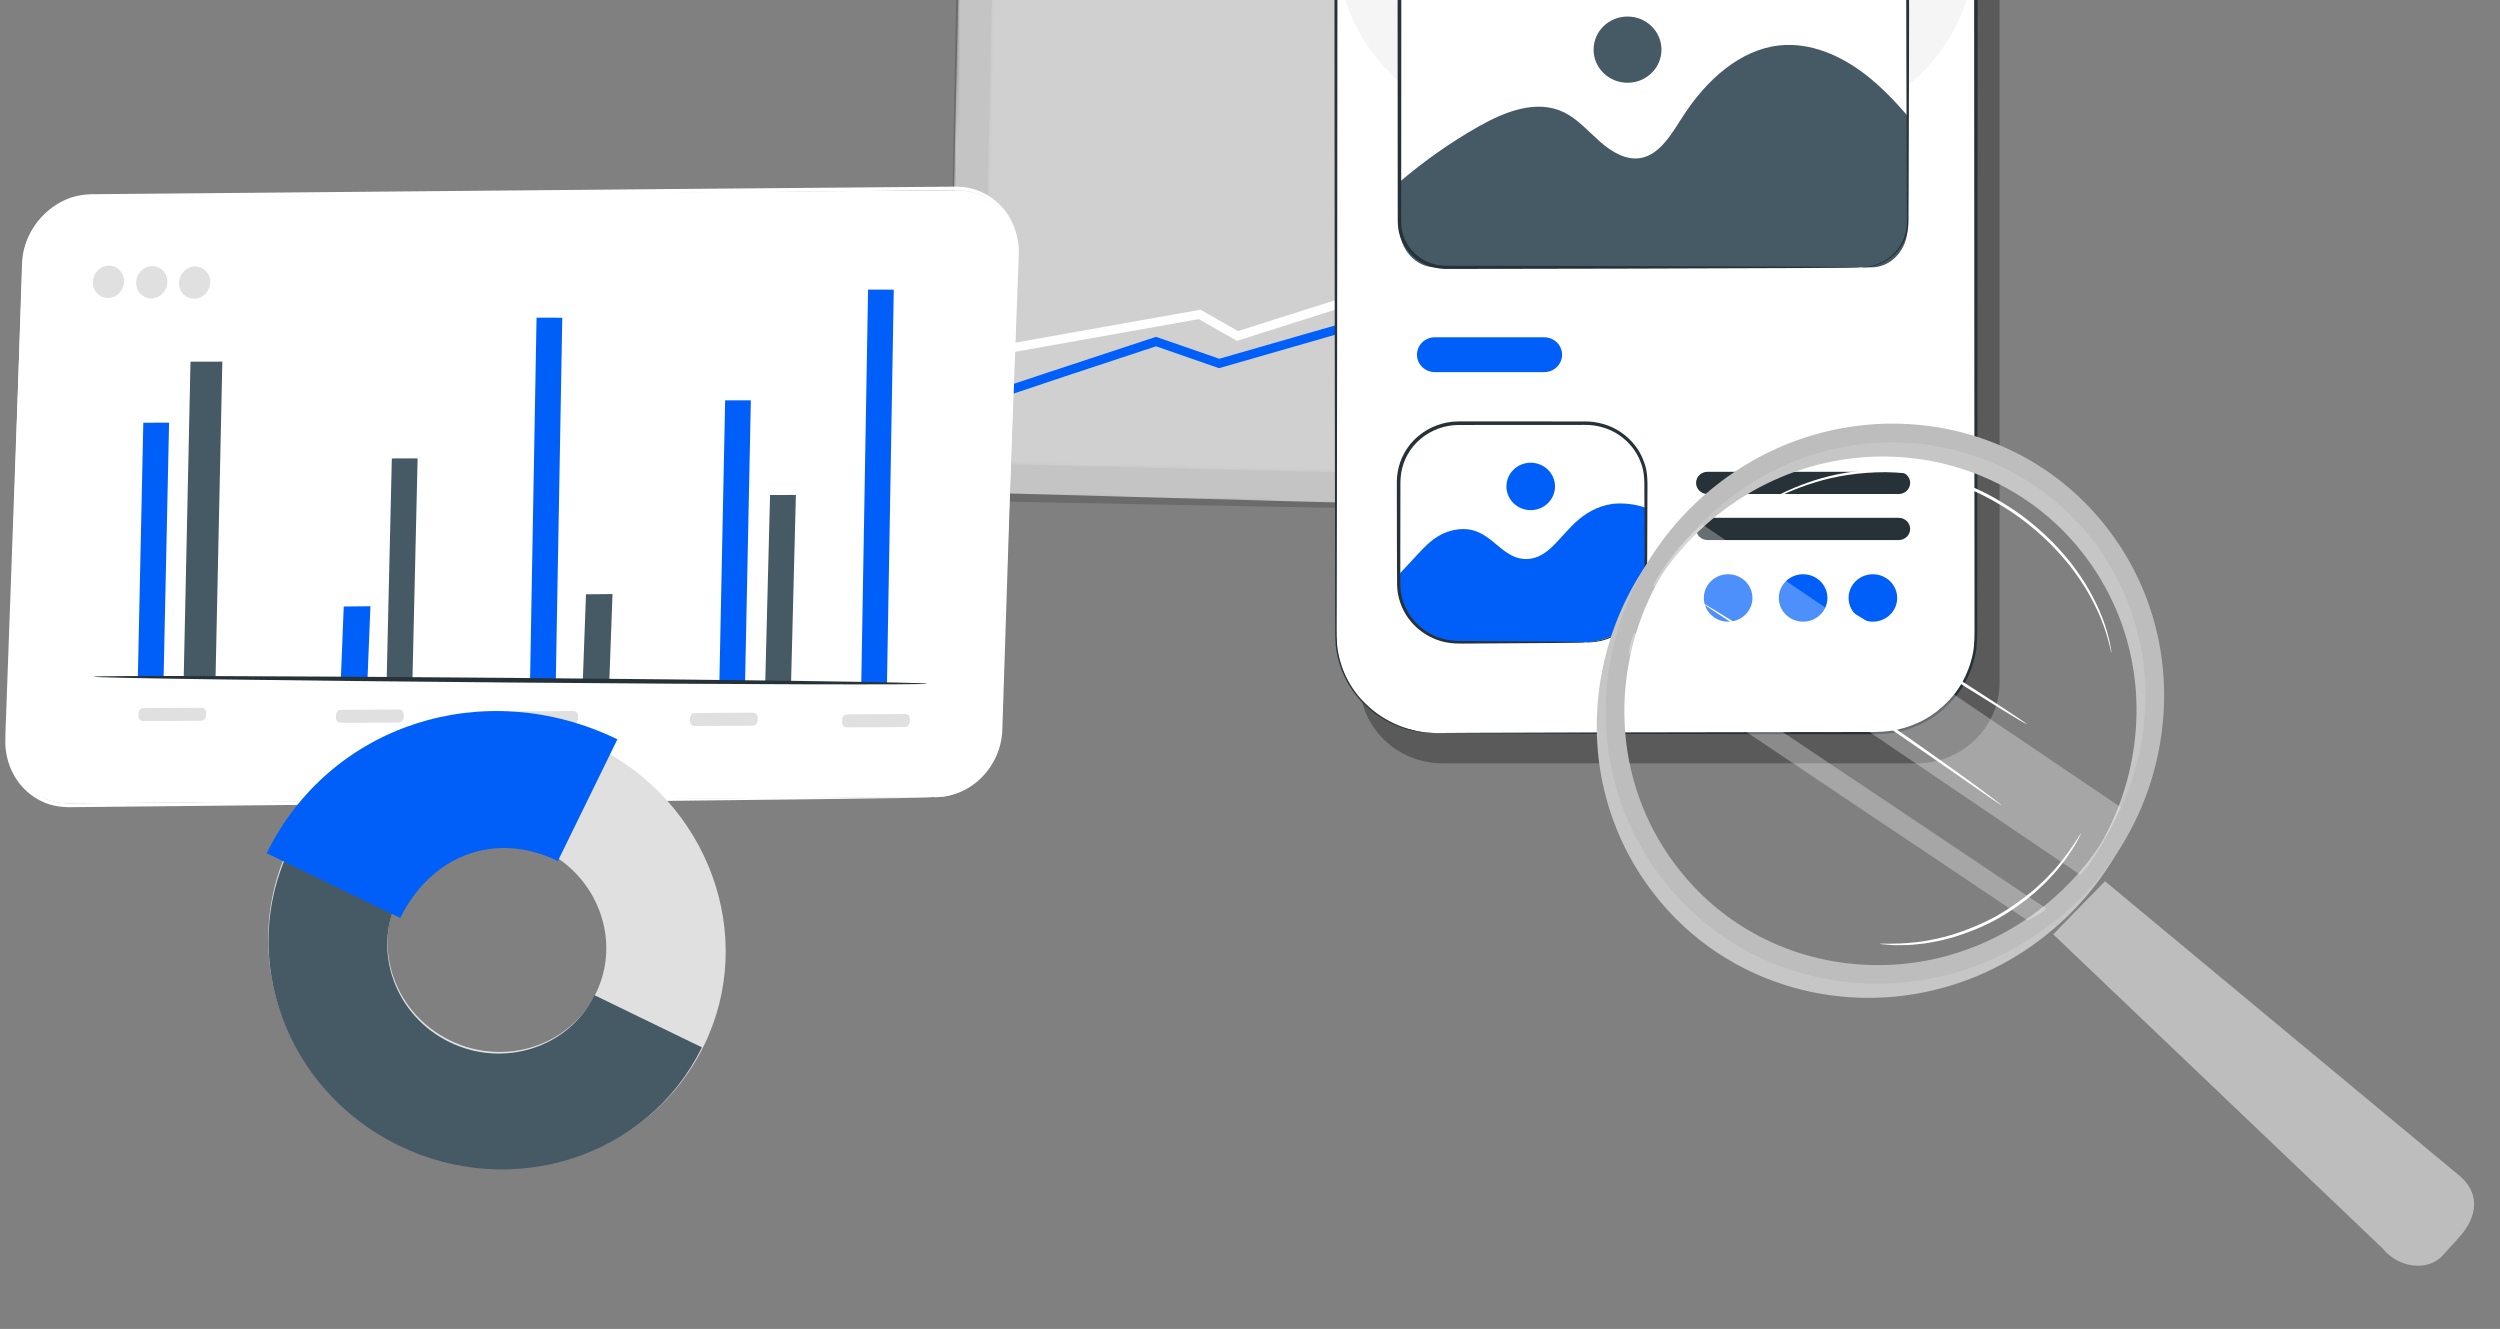 <?xml version="1.0" encoding="UTF-8"?> <svg xmlns="http://www.w3.org/2000/svg" width="681" height="362" viewBox="0 0 681 362" fill="none"><rect x="0" y="0" width="681" height="362" fill="#808080" stroke="none"/><g clip-path="url(#clip0_2516_8919)"><path d="M536.698 -35.851L533.491 135.8C533.431 138.972 530.802 141.502 527.629 141.442L263.662 136.461C260.488 136.401 257.955 133.773 258.015 130.602L261.222 -41.049C261.281 -44.242 263.91 -46.751 267.084 -46.691L531.051 -41.71C534.224 -41.65 536.757 -39.043 536.698 -35.851Z" fill="#6B6B6B"></path><mask id="mask0_2516_8919" style="mask-type:luminance" maskUnits="userSpaceOnUse" x="257" y="-28" width="280" height="170"><path d="M261.432 -27.348L536.413 -20.619L532.924 141.557L257.943 134.828L261.432 -27.348Z" fill="white"></path></mask><g mask="url(#mask0_2516_8919)"><g opacity="0.6"><path d="M536.396 -19.755L532.855 135.891C532.784 139.016 530.152 141.486 526.987 141.399L263.702 134.122C260.536 134.034 258.02 131.422 258.091 128.297L261.631 -27.35L536.396 -19.755Z" fill="white"></path></g></g><mask id="mask1_2516_8919" style="mask-type:luminance" maskUnits="userSpaceOnUse" x="267" y="-17" width="260" height="150"><path d="M270.515 -16.649L526.889 -10.381L523.818 132.597L267.444 126.328L270.515 -16.649Z" fill="white"></path></mask><g mask="url(#mask1_2516_8919)"><g opacity="0.2"><path d="M523.816 132.597L267.444 126.328L270.515 -16.65L526.887 -10.381L523.816 132.597Z" fill="white"></path></g></g><path d="M525.849 47.734L525.782 51.358L505.806 72.268L480.765 57.413L474.341 67.188L471.406 71.639L447.278 108.293L427.703 70.444L426.516 68.12L415.364 46.572L386.117 90.232L364.256 84.185L336.935 92.854L326.574 86.925L267.956 97.351L268.002 94.854L327.013 84.361L337.23 90.188L364.229 81.612L385.064 87.421L415.651 41.752L428.297 66.267L429.507 68.567L447.516 103.447L466.713 74.27L469.647 69.817L479.99 54.092L505.372 69.147L525.849 47.734Z" fill="white"></path><path d="M525.286 78.455L525.24 80.978L510.092 84.045L480.204 66.751L471.412 71.677L466.718 74.31L460.187 77.981L440.815 56.845L429.512 68.607L427.708 70.482L383.597 116.381L365.69 90.617L332.058 100.291L314.889 94.333C299.581 99.358 278.856 106.239 267.727 110.019L267.775 107.4C275.493 104.73 289.392 100.143 314.518 91.875L314.914 91.76L332.132 97.721L366.727 87.771L383.891 112.516L426.521 68.158L428.302 66.306L440.857 53.244L460.686 74.904L469.652 69.857L474.346 67.227L480.231 63.91L510.509 81.458L525.286 78.455Z" fill="#015FF9"></path><g opacity="0.3"><path d="M392.989 207.934H522.061C534.555 207.934 544.686 198.051 544.686 185.861V-96.992C544.686 -109.184 534.555 -119.065 522.061 -119.065H392.989C380.493 -119.065 370.364 -109.182 370.364 -96.992V185.861C370.364 198.051 380.493 207.934 392.989 207.934Z" fill="black"></path></g><path d="M391.736 199.711H510.423C525.786 199.711 538.24 187.561 538.24 172.572V-122.854C538.24 -137.843 525.786 -149.993 510.423 -149.993H391.736C376.373 -149.993 363.919 -137.843 363.919 -122.854V172.572C363.919 187.561 376.373 199.711 391.736 199.711Z" fill="white"></path><path d="M398.817 -149.99H503.348C522.492 -149.99 538.01 -134.849 538.01 -116.173V-14.631C538.01 12.485 515.48 34.466 487.685 34.466H414.478C386.686 34.466 364.153 12.485 364.153 -14.631V-116.173C364.153 -134.851 379.673 -149.99 398.817 -149.99Z" fill="#F5F5F5"></path><path d="M420.649 101.364H390.848C388.162 101.364 385.985 99.24 385.985 96.62C385.985 94 388.162 91.876 390.848 91.876H420.649C423.335 91.876 425.512 94 425.512 96.62C425.512 99.24 423.335 101.364 420.649 101.364Z" fill="#015FF9"></path><path d="M516.792 162.884C516.792 166.45 513.829 169.342 510.173 169.342C506.517 169.342 503.554 166.45 503.554 162.884C503.554 159.317 506.517 156.426 510.173 156.426C513.829 156.426 516.792 159.317 516.792 162.884Z" fill="#015FF9"></path><path d="M497.788 162.883C497.788 166.45 494.825 169.341 491.169 169.341C487.513 169.341 484.55 166.45 484.55 162.883C484.55 159.317 487.513 156.425 491.169 156.425C494.825 156.427 497.788 159.317 497.788 162.883Z" fill="#015FF9"></path><path d="M477.366 162.883C477.366 166.45 474.402 169.341 470.746 169.341C467.091 169.341 464.127 166.45 464.127 162.883C464.127 159.317 467.091 156.425 470.746 156.425C474.402 156.427 477.366 159.317 477.366 162.883Z" fill="#015FF9"></path><path d="M517.223 134.57H465.113C463.401 134.57 462.011 133.215 462.011 131.543C462.011 129.872 463.399 128.516 465.113 128.516H517.223C518.935 128.516 520.325 129.871 520.325 131.543C520.325 133.215 518.935 134.57 517.223 134.57Z" fill="#263238"></path><path d="M517.223 147.108H465.113C463.401 147.108 462.011 145.754 462.011 144.081C462.011 142.411 463.399 141.055 465.113 141.055H517.223C518.935 141.055 520.325 142.409 520.325 144.081C520.325 145.754 518.935 147.108 517.223 147.108Z" fill="#263238"></path><path d="M507.017 72.829H393.851C386.871 72.829 381.212 67.308 381.212 60.498V-0.109C381.212 -6.919 386.871 -12.44 393.851 -12.44H507.017C513.997 -12.44 519.656 -6.919 519.656 -0.109V60.498C519.656 67.308 513.997 72.829 507.017 72.829Z" fill="white"></path><path d="M443.339 22.544C448.445 22.544 452.585 18.505 452.585 13.524C452.585 8.542 448.445 4.504 443.339 4.504C438.233 4.504 434.094 8.542 434.094 13.524C434.094 18.505 438.233 22.544 443.339 22.544Z" fill="#455A64"></path><path d="M519.654 61.855V31.578C516.112 27.466 512.377 23.582 508.186 20.333C501.335 15.026 493.044 11.493 484.739 12.368C474.009 13.501 464.82 21.793 458.523 31.546C455.432 36.332 452.243 42.024 447.031 43.021C443.024 43.788 439.071 41.422 435.878 38.619C432.685 35.816 429.791 32.445 426.072 30.617C418.612 26.951 409.964 30.372 402.697 34.494C395.141 38.781 387.945 43.85 381.208 49.594V61.851C381.208 67.912 385.616 72.827 391.051 72.827H509.811C515.248 72.829 519.654 67.916 519.654 61.855Z" fill="#455A64"></path><path d="M507.017 72.827C506.996 72.716 508.575 72.951 511.261 71.994C512.587 71.516 514.166 70.684 515.659 69.279C517.13 67.88 518.516 65.861 519.112 63.305C519.424 62.028 519.473 60.658 519.438 59.176C519.43 57.703 519.424 56.157 519.417 54.543C519.403 51.311 519.39 47.804 519.376 44.037C519.355 36.492 519.33 27.91 519.301 18.425C519.291 13.679 519.28 8.709 519.268 3.531C519.21 0.933 519.513 -1.731 518.512 -4.171C517.625 -6.629 515.817 -8.808 513.468 -10.228C512.296 -10.935 510.995 -11.482 509.616 -11.755C508.239 -12.051 506.824 -12.032 505.33 -12.026C502.376 -12.022 499.374 -12.019 496.327 -12.015C490.234 -12.009 483.964 -12.002 477.536 -11.994C451.812 -11.983 423.54 -11.97 393.862 -11.955C390.283 -11.97 386.799 -10.341 384.539 -7.703C383.406 -6.388 382.592 -4.827 382.141 -3.183C381.659 -1.537 381.711 0.175 381.713 1.96C381.711 9.012 381.707 15.961 381.705 22.788C381.701 29.616 381.697 36.322 381.694 42.891C381.692 46.175 381.688 49.424 381.686 52.637C381.684 54.244 381.684 55.841 381.682 57.428C381.701 59.01 381.611 60.62 381.801 62.095C382.197 65.098 383.83 67.867 386.178 69.721C388.523 71.623 391.533 72.487 394.512 72.392C400.605 72.4 406.518 72.409 412.239 72.417C423.675 72.438 434.328 72.458 444.057 72.477C463.481 72.543 479.213 72.596 490.128 72.633C495.537 72.673 499.752 72.705 502.654 72.725C504.057 72.746 505.139 72.763 505.91 72.774C506.641 72.793 507.017 72.827 507.017 72.827C507.017 72.827 506.641 72.861 505.906 72.878C505.133 72.889 504.053 72.906 502.65 72.927C499.746 72.948 495.533 72.98 490.124 73.019C479.207 73.057 463.478 73.109 444.053 73.175C434.324 73.194 423.671 73.213 412.235 73.235C406.516 73.243 400.601 73.252 394.508 73.26C391.411 73.371 388.107 72.449 385.604 70.414C383.078 68.427 381.314 65.453 380.88 62.223C380.672 60.585 380.768 59.023 380.743 57.434C380.741 55.846 380.739 54.249 380.739 52.643C380.737 49.43 380.733 46.181 380.731 42.897C380.728 36.328 380.724 29.622 380.718 22.793C380.716 15.965 380.712 9.016 380.71 1.966C380.708 0.237 380.647 -1.641 381.171 -3.429C381.659 -5.211 382.54 -6.902 383.768 -8.326C386.209 -11.181 389.99 -12.946 393.86 -12.929C423.538 -12.916 451.81 -12.903 477.534 -12.89C483.964 -12.882 490.232 -12.876 496.325 -12.869C499.372 -12.865 502.374 -12.861 505.328 -12.858C506.784 -12.86 508.32 -12.876 509.793 -12.557C511.267 -12.259 512.657 -11.672 513.908 -10.912C516.413 -9.387 518.331 -7.058 519.268 -4.432C519.739 -3.125 520.036 -1.759 520.036 -0.395C520.038 0.927 520.04 2.238 520.043 3.536C520.032 8.715 520.022 13.685 520.011 18.431C519.984 27.916 519.958 36.499 519.935 44.042C519.92 47.81 519.906 51.317 519.895 54.548C519.887 56.162 519.879 57.707 519.874 59.181C519.893 60.641 519.829 62.093 519.492 63.399C518.848 66.031 517.394 68.087 515.865 69.496C514.315 70.91 512.688 71.728 511.328 72.186C509.965 72.656 508.86 72.774 508.128 72.829C507.391 72.842 507.017 72.827 507.017 72.827Z" fill="#263238"></path><path d="M431.83 174.964H397.508C388.384 174.964 380.989 167.748 380.989 158.849V131.392C380.989 122.49 388.386 115.276 397.508 115.276H431.83C440.954 115.276 448.349 122.492 448.349 131.392V158.849C448.349 167.75 440.952 174.964 431.83 174.964Z" fill="white"></path><path d="M423.586 132.505C423.586 136.071 420.623 138.963 416.967 138.963C413.311 138.963 410.348 136.071 410.348 132.505C410.348 128.938 413.311 126.047 416.967 126.047C420.623 126.049 423.586 128.94 423.586 132.505Z" fill="#015FF9"></path><path d="M397.99 174.965H431.352C440.74 174.965 448.351 167.541 448.351 158.382V138.335C446.006 137.497 443.338 137.086 440.748 137.151C436.552 137.259 432.82 139.181 430.084 141.482C427.347 143.78 425.356 146.489 422.834 148.912C421.168 150.515 419.001 152.093 416.238 152.27C409.736 152.686 407.029 145.703 400.78 144.339C397.826 143.694 394.559 144.486 392.124 145.855C389.689 147.225 387.929 149.108 386.209 150.959C384.47 152.832 382.728 154.706 380.989 156.578V158.38C380.991 167.541 388.602 174.965 397.99 174.965Z" fill="#015FF9"></path><path d="M431.978 174.965C431.974 174.903 432.784 174.922 434.281 174.689C435.767 174.467 437.988 173.927 440.42 172.435C442.853 171.002 445.439 168.436 446.933 164.756C448.566 161.075 447.876 156.399 447.991 151.361C447.972 146.303 447.953 140.769 447.93 134.832C447.889 131.854 448.138 128.776 446.914 125.891C445.855 122.99 443.769 120.368 441.048 118.506C438.306 116.651 434.919 115.646 431.398 115.742C427.813 115.746 424.154 115.75 420.429 115.754C412.976 115.757 405.262 115.759 397.36 115.763C393.52 115.772 389.773 117.168 386.96 119.563C384.114 121.931 382.263 125.283 381.7 128.76C381.388 130.483 381.49 132.279 381.471 134.074C381.469 135.859 381.467 137.625 381.463 139.375C381.457 142.872 381.451 146.295 381.446 149.636C381.446 152.971 381.446 156.226 381.446 159.388C381.503 162.477 382.545 165.413 384.211 167.806C385.902 170.191 388.184 172.036 390.697 173.154C393.201 174.354 395.878 174.638 398.446 174.615C408.752 174.681 417.114 174.734 422.978 174.772C425.82 174.811 428.053 174.841 429.647 174.864C430.364 174.884 430.935 174.899 431.382 174.913C431.778 174.933 431.978 174.948 431.978 174.965C431.978 174.982 431.778 174.999 431.386 175.016C430.941 175.029 430.368 175.044 429.651 175.065C428.057 175.088 425.824 175.118 422.982 175.157C417.118 175.195 408.756 175.247 398.45 175.313C395.868 175.364 392.991 175.084 390.377 173.846C387.733 172.691 385.321 170.772 383.528 168.272C381.76 165.765 380.643 162.672 380.566 159.416C380.553 156.246 380.539 152.986 380.524 149.642C380.518 146.301 380.512 142.877 380.507 139.38C380.505 137.631 380.503 135.865 380.499 134.079C380.516 132.313 380.402 130.481 380.728 128.611C381.32 124.915 383.283 121.35 386.305 118.831C389.291 116.284 393.28 114.794 397.36 114.787C405.262 114.79 412.976 114.794 420.429 114.796C424.154 114.8 427.813 114.804 431.398 114.807C435.059 114.715 438.7 115.791 441.577 117.766C444.448 119.747 446.636 122.527 447.741 125.594C449.017 128.658 448.738 131.918 448.761 134.832C448.74 140.769 448.718 146.301 448.699 151.361C448.688 153.886 448.674 156.291 448.664 158.57C448.674 160.874 448.246 163.071 447.452 164.958C445.853 168.748 443.142 171.342 440.62 172.761C438.096 174.237 435.817 174.723 434.306 174.884C432.786 175.057 431.978 174.965 431.978 174.965Z" fill="#263238"></path><path d="M391.078 199.711C391.078 199.711 390.191 199.702 388.453 199.633C386.741 199.42 384.129 199.157 380.97 197.9C377.824 196.702 374.073 194.593 370.747 190.961C367.375 187.418 364.595 182.196 363.858 175.906C363.606 172.746 363.744 169.452 363.696 165.968C363.688 162.49 363.683 158.841 363.675 155.028C363.661 147.4 363.648 139.113 363.634 130.212C363.613 112.403 363.588 92.129 363.559 69.717C363.528 24.887 363.492 -28.486 363.451 -87.749C363.449 -95.157 363.445 -102.657 363.442 -110.245C363.484 -114.051 363.339 -117.828 363.536 -121.716C363.779 -125.601 364.791 -129.463 366.536 -133.012C369.995 -140.127 376.441 -145.915 384.212 -148.624C388.074 -150.025 392.277 -150.518 396.382 -150.473C400.477 -150.473 404.59 -150.475 408.722 -150.475C425.248 -150.476 442.067 -150.48 459.135 -150.482C467.669 -150.482 476.267 -150.484 484.92 -150.484C489.247 -150.484 493.587 -150.484 497.943 -150.484C500.12 -150.484 502.301 -150.484 504.485 -150.484C506.654 -150.499 508.881 -150.48 511.097 -150.236C519.966 -149.218 528.155 -144.297 533.151 -137.228C535.679 -133.714 537.377 -129.664 538.174 -125.475C539.005 -121.248 538.658 -117.021 538.733 -112.88C538.731 -96.223 538.727 -79.811 538.725 -63.684C538.715 -31.43 538.706 -0.318 538.696 29.32C538.681 58.957 538.665 87.119 538.65 113.478C538.64 126.655 538.631 139.382 538.621 151.617C538.615 157.734 538.611 163.728 538.606 169.593C538.582 172.503 538.696 175.47 538.083 178.331C537.491 181.181 536.452 183.899 535.035 186.376C533.639 188.873 531.755 191.041 529.688 192.924C527.615 194.813 525.259 196.359 522.741 197.475C520.238 198.607 517.6 199.422 514.924 199.734C512.246 200.116 509.597 200.012 507.023 200.018C496.674 200.005 486.918 199.992 477.792 199.981C459.546 199.949 443.828 199.92 430.977 199.898C418.141 199.858 408.173 199.826 401.391 199.806C398.023 199.785 395.449 199.768 393.698 199.757C391.967 199.745 391.078 199.711 391.078 199.711C391.078 199.711 391.967 199.678 393.698 199.661C395.449 199.649 398.023 199.634 401.391 199.612C408.173 199.591 418.143 199.559 430.977 199.52C443.83 199.497 459.546 199.469 477.792 199.437C486.918 199.426 496.676 199.412 507.023 199.399C509.614 199.388 512.242 199.482 514.832 199.102C517.442 198.792 520.012 197.992 522.452 196.88C524.906 195.789 527.201 194.275 529.217 192.43C531.228 190.588 533.062 188.472 534.416 186.038C535.788 183.62 536.795 180.972 537.368 178.197C537.96 175.419 537.842 172.535 537.859 169.595C537.853 163.73 537.85 157.736 537.844 151.619C537.834 139.384 537.825 126.658 537.815 113.479C537.799 87.121 537.784 58.959 537.769 29.322C537.759 -0.315 537.749 -31.427 537.74 -63.682C537.738 -79.809 537.734 -96.221 537.732 -112.879C537.659 -117.045 537.992 -121.25 537.188 -125.294C536.417 -129.348 534.774 -133.268 532.324 -136.671C527.484 -143.514 519.557 -148.279 510.973 -149.263C508.837 -149.498 506.677 -149.519 504.483 -149.504C502.299 -149.504 500.118 -149.504 497.941 -149.504C493.585 -149.504 489.245 -149.504 484.918 -149.504C476.265 -149.504 467.667 -149.506 459.133 -149.506C442.065 -149.508 425.246 -149.511 408.72 -149.513C404.588 -149.515 400.475 -149.515 396.38 -149.515C392.306 -149.558 388.303 -149.084 384.539 -147.728C377.012 -145.11 370.755 -139.5 367.4 -132.606C365.707 -129.167 364.724 -125.424 364.485 -121.656C364.288 -117.882 364.429 -114.022 364.383 -110.241C364.381 -102.655 364.377 -95.153 364.373 -87.745C364.332 -28.483 364.296 24.89 364.265 69.721C364.238 92.131 364.213 112.407 364.19 130.216C364.174 139.117 364.161 147.403 364.149 155.031C364.142 158.844 364.134 162.494 364.128 165.972C364.161 169.444 364.01 172.776 364.244 175.87C364.942 182.072 367.655 187.245 370.967 190.767C374.233 194.38 377.932 196.497 381.042 197.716C387.381 200.12 391.132 199.503 391.078 199.711Z" fill="#263238"></path><path d="M669.861 337.048L665.362 342.015C661.349 346.445 653.261 345.391 649.012 340.062L559.292 254.513L573.399 240.045L669.228 319.657C675.818 324.664 675.03 331.345 669.861 337.048Z" fill="#BDBDBD"></path><path d="M488.579 269.024C473.901 264.909 460.456 256.285 450.476 243.395C438.183 227.519 432.924 207.613 435.668 187.346C438.41 167.078 448.826 148.875 464.997 136.092C498.379 109.699 546.181 114.893 571.56 147.671C583.851 163.549 589.111 183.455 586.37 203.721C583.627 223.989 573.212 242.188 557.04 254.976C536.784 270.984 511.218 275.372 488.579 269.024ZM531.954 126.964C510.827 121.041 486.978 125.132 468.08 140.072C452.992 152.001 443.273 168.986 440.716 187.895C438.155 206.804 443.063 225.379 454.534 240.192C466.003 255.006 482.662 264.291 501.441 266.327C520.219 268.369 538.87 262.922 553.959 250.993C569.046 239.066 578.765 222.081 581.325 203.172C583.886 184.263 578.976 165.69 567.507 150.875C558.195 138.85 545.645 130.801 531.954 126.964Z" fill="#C6C6C6"></path><path d="M491.008 265.172C476.33 261.057 462.884 252.433 452.905 239.543C440.612 223.667 435.352 203.761 438.097 183.494C440.839 163.226 451.254 145.023 467.426 132.24C500.808 105.847 548.61 111.041 573.989 143.819C586.28 159.697 591.539 179.603 588.798 199.869C586.056 220.137 575.639 238.338 559.469 251.123C539.212 267.134 513.647 271.519 491.008 265.172ZM534.382 123.112C513.256 117.189 489.406 121.28 470.509 136.22C455.421 148.149 445.702 165.134 443.145 184.043C440.584 202.952 445.492 221.527 456.963 236.339C468.432 251.154 485.09 260.439 503.87 262.475C522.648 264.517 541.301 259.071 556.388 247.141C571.474 235.214 581.193 218.229 583.754 199.32C586.314 180.41 581.405 161.838 569.936 147.023C560.624 134.998 548.074 126.949 534.382 123.112Z" fill="#BDBDBD"></path><path d="M575.186 177.883C575.16 177.888 575.04 177.473 574.842 176.676C574.608 175.89 574.444 174.683 573.932 173.216C573.097 170.228 571.455 166.023 568.696 161.251C567.328 158.857 565.592 156.386 563.617 153.827C561.543 151.35 559.285 148.723 556.575 146.296C553.912 143.831 550.942 141.419 547.632 139.256C544.34 137.079 540.768 135.034 536.894 133.411C533.033 131.767 529.088 130.578 525.192 129.78C521.286 129.027 517.444 128.696 513.775 128.624C506.425 128.601 499.795 129.736 494.441 131.396C489.078 133.038 484.916 134.971 482.165 136.51C480.75 137.212 479.744 137.928 479.011 138.322C478.291 138.742 477.906 138.951 477.889 138.928C477.874 138.903 478.229 138.649 478.924 138.183C479.63 137.743 480.616 136.98 482.013 136.232C484.734 134.598 488.892 132.57 494.285 130.84C499.668 129.094 506.362 127.885 513.8 127.868C517.514 127.919 521.407 128.237 525.368 128.992C529.316 129.788 533.319 130.99 537.233 132.655C541.157 134.299 544.764 136.372 548.087 138.583C551.428 140.779 554.417 143.229 557.096 145.735C559.819 148.201 562.081 150.872 564.152 153.393C566.123 155.997 567.85 158.513 569.198 160.949C571.92 165.805 573.492 170.083 574.236 173.119C574.702 174.609 574.819 175.837 575.002 176.636C575.15 177.449 575.212 177.877 575.186 177.883Z" fill="white"></path><path d="M512.102 257.109C512.115 256.916 515.762 257.332 521.622 256.697C522.358 256.606 523.122 256.51 523.915 256.412C524.711 256.307 525.529 256.106 526.381 255.949C528.093 255.668 529.875 255.134 531.76 254.627C535.489 253.465 539.504 251.868 543.491 249.714C547.453 247.505 550.971 244.967 553.981 242.427C555.436 241.099 556.857 239.877 558.032 238.573C558.632 237.933 559.246 237.35 559.773 236.727C560.294 236.106 560.795 235.505 561.272 234.93C565.026 230.285 566.704 226.947 566.869 227.042C566.918 227.067 566.493 227.89 565.681 229.363C565.286 230.107 564.776 231 564.083 231.976C563.403 232.958 562.692 234.13 561.718 235.28C561.245 235.872 560.752 236.491 560.239 237.131C559.719 237.769 559.108 238.371 558.513 239.03C557.344 240.371 555.922 241.628 554.463 242.987C551.441 245.59 547.884 248.185 543.865 250.423C539.821 252.61 535.743 254.206 531.953 255.346C530.038 255.84 528.228 256.355 526.49 256.612C525.625 256.758 524.797 256.944 523.989 257.033C523.183 257.115 522.408 257.193 521.665 257.269C520.188 257.464 518.842 257.425 517.666 257.46C516.486 257.511 515.476 257.455 514.652 257.377C513.001 257.259 512.096 257.165 512.102 257.109Z" fill="white"></path><path d="M552.024 197.22C551.899 197.414 539.965 190.053 525.37 180.776C510.77 171.498 499.042 163.822 499.168 163.628C499.294 163.433 511.226 170.793 525.824 180.073C540.42 189.347 552.15 197.025 552.024 197.22Z" fill="white"></path><path d="M545.156 219.302C545.139 219.324 544.841 219.146 544.291 218.785C543.674 218.366 542.883 217.829 541.904 217.166C539.762 215.678 536.807 213.626 533.194 211.115C525.845 205.999 515.673 198.957 504.351 191.308C493.024 183.659 482.695 176.849 475.202 171.942C471.521 169.526 468.514 167.55 466.335 166.118C465.353 165.459 464.561 164.924 463.941 164.509C463.399 164.132 463.121 163.924 463.137 163.9C463.152 163.876 463.46 164.037 464.031 164.368C464.671 164.749 465.494 165.24 466.51 165.844C468.655 167.14 471.734 169.052 475.524 171.445C483.102 176.226 493.49 182.961 504.823 190.615C516.15 198.268 526.273 205.389 533.536 210.634C537.167 213.255 540.091 215.397 542.092 216.902C543.033 217.62 543.794 218.199 544.387 218.648C544.91 219.053 545.174 219.28 545.156 219.302Z" fill="white"></path><g opacity="0.3"><path d="M463.746 142.877L577.65 219.85C577.65 219.85 572.487 232.092 566.657 238.306L450.301 159.48C450.301 159.48 455.285 149.661 463.746 142.877Z" fill="white"></path></g><g opacity="0.3"><path d="M445.228 172.385L557.26 247.367C557.26 247.367 558.201 247.619 552.303 250.741L443.755 177.967C443.755 177.967 443.692 175.484 445.228 172.385Z" fill="white"></path></g><path d="M255.004 217.118L18.686 218.842C9.052 218.912 1.507 210.798 1.832 200.718L5.996 71.921C6.322 61.842 14.396 53.614 24.029 53.544L260.348 51.82C269.982 51.75 277.527 59.864 277.201 69.944L273.038 198.74C272.712 208.82 264.638 217.048 255.004 217.118Z" fill="white"></path><path d="M254.324 217.175C254.324 217.175 254.505 217.145 254.863 217.112C255.219 217.064 255.753 217.075 256.453 216.947C257.847 216.745 259.944 216.251 262.423 214.9C264.866 213.537 267.692 211.171 269.769 207.465C270.784 205.613 271.583 203.439 271.952 201.042C272.296 198.654 272.24 196.033 272.37 193.287C273.13 171.255 274.231 139.424 275.59 100.097C275.934 90.262 276.292 79.96 276.669 69.225C276.797 63.997 274.616 58.708 270.598 55.447C268.614 53.809 266.243 52.632 263.682 52.111C261.139 51.602 258.383 51.872 255.636 51.843C233.663 52.062 210.184 52.299 185.478 52.545C136.064 53.015 81.744 53.532 24.726 54.074C17.757 54.019 10.985 59.055 8.476 65.882C7.045 69.254 7.231 72.942 7.049 76.64C6.915 80.322 6.781 83.99 6.648 87.645C6.113 102.267 5.583 116.672 5.065 130.828C4.545 144.984 4.033 158.888 3.533 172.506C3.282 179.314 3.032 186.052 2.787 192.713C2.694 196.024 2.473 199.4 2.491 202.602C2.599 205.782 3.568 208.862 5.204 211.418C6.839 213.986 9.137 216.025 11.792 217.281C14.451 218.62 17.378 218.906 20.389 218.806C26.408 218.755 32.346 218.704 38.199 218.655C49.905 218.558 61.266 218.462 72.253 218.37C94.225 218.194 114.692 218.028 133.379 217.878C170.731 217.612 200.962 217.396 221.883 217.248C232.313 217.199 240.416 217.162 245.943 217.136C248.674 217.135 250.764 217.136 252.2 217.137C253.603 217.142 254.324 217.175 254.324 217.175C254.324 217.175 253.6 217.223 252.191 217.256C250.754 217.283 248.665 217.322 245.93 217.372C240.401 217.448 232.294 217.561 221.862 217.705C200.935 217.943 170.702 218.285 133.344 218.708C114.656 218.903 94.187 219.115 72.213 219.344C61.225 219.455 49.861 219.569 38.157 219.688C32.304 219.746 26.366 219.806 20.346 219.866C17.359 219.977 14.111 219.678 11.333 218.262C8.516 216.933 6.077 214.774 4.341 212.054C2.602 209.348 1.569 206.077 1.451 202.701C1.431 199.329 1.65 196.076 1.738 192.728C1.978 186.066 2.22 179.33 2.466 172.52C2.958 158.902 3.461 144.999 3.972 130.843C4.486 116.687 5.007 102.281 5.538 87.66C5.672 84.005 5.805 80.337 5.937 76.655C6.022 74.802 6.03 72.996 6.181 71.098C6.306 69.193 6.747 67.293 7.443 65.498C8.782 61.874 11.257 58.693 14.314 56.442C15.857 55.334 17.539 54.444 19.307 53.833C21.084 53.257 22.924 52.956 24.764 52.908C81.781 52.397 136.102 51.912 185.513 51.469C210.218 51.259 233.693 51.061 255.667 50.876C258.394 50.914 261.153 50.632 263.89 51.176C266.585 51.729 269.083 52.975 271.168 54.701C275.386 58.143 277.671 63.715 277.522 69.206C277.122 79.945 276.737 90.253 276.372 100.09C274.864 139.418 273.643 171.25 272.797 193.283C272.65 196.036 272.692 198.623 272.325 201.09C271.93 203.539 271.097 205.752 270.048 207.631C267.9 211.39 265.005 213.761 262.514 215.109C259.986 216.444 257.862 216.902 256.457 217.066C255.048 217.207 254.324 217.175 254.324 217.175Z" fill="white"></path><path d="M46.058 115.139L39.039 115.146L37.546 184.489L44.565 184.482L46.058 115.139Z" fill="#015FF9"></path><path d="M60.562 98.508L51.891 98.516L50.042 184.627L58.713 184.619L60.562 98.508Z" fill="#455A64"></path><path d="M100.903 165.136L93.635 165.215L92.839 185.047L100.108 184.969L100.903 165.136Z" fill="#015FF9"></path><path d="M113.758 124.863L106.734 124.878L105.329 185.104L112.353 185.088L113.758 124.863Z" fill="#455A64"></path><path d="M153.166 86.544L146.154 86.532L144.387 185.429L151.399 185.441L153.166 86.544Z" fill="#015FF9"></path><path d="M166.849 161.819L159.623 161.887L158.75 185.625L165.976 185.558L166.849 161.819Z" fill="#455A64"></path><path d="M204.532 109.055L197.529 109.057L195.955 185.902L202.958 185.901L204.532 109.055Z" fill="#015FF9"></path><path d="M216.799 134.821L209.763 134.847L208.451 186.037L215.488 186.012L216.799 134.821Z" fill="#455A64"></path><path d="M243.464 78.899L236.46 78.884L234.609 186.233L241.613 186.248L243.464 78.899Z" fill="#015FF9"></path><path d="M54.796 196.333L38.97 196.429C38.24 196.434 37.669 195.79 37.693 194.991L37.712 194.331C37.736 193.532 38.347 192.881 39.077 192.877L54.903 192.78C55.633 192.776 56.205 193.42 56.181 194.219L56.161 194.878C56.137 195.677 55.526 196.328 54.796 196.333Z" fill="#E0E0E0"></path><path d="M108.603 196.814L92.777 196.91C92.047 196.915 91.475 196.271 91.499 195.472L91.519 194.812C91.543 194.013 92.154 193.362 92.884 193.358L108.71 193.261C109.44 193.257 110.011 193.901 109.987 194.7L109.967 195.359C109.943 196.158 109.333 196.809 108.603 196.814Z" fill="#E0E0E0"></path><path d="M156.099 197.241L140.273 197.338C139.543 197.342 138.971 196.698 138.995 195.899L139.015 195.24C139.039 194.44 139.65 193.789 140.38 193.785L156.206 193.688C156.936 193.684 157.507 194.328 157.483 195.127L157.464 195.786C157.442 196.586 156.829 197.237 156.099 197.241Z" fill="#E0E0E0"></path><path d="M205.025 197.68L189.199 197.776C188.469 197.78 187.897 197.137 187.921 196.337L187.941 195.678C187.965 194.879 188.576 194.228 189.306 194.223L205.132 194.127C205.861 194.122 206.433 194.766 206.409 195.566L206.389 196.225C206.365 197.024 205.755 197.675 205.025 197.68Z" fill="#E0E0E0"></path><path d="M246.475 198.052L230.649 198.148C229.919 198.153 229.347 197.509 229.371 196.709L229.391 196.05C229.415 195.251 230.026 194.6 230.756 194.595L246.582 194.499C247.312 194.495 247.884 195.138 247.859 195.938L247.84 196.597C247.818 197.396 247.205 198.047 246.475 198.052Z" fill="#E0E0E0"></path><path d="M252.614 186.237C252.61 186.588 201.759 186.444 139.049 185.918C76.317 185.393 25.482 184.682 25.486 184.334C25.489 183.986 76.33 184.128 139.062 184.653C201.772 185.179 252.618 185.887 252.614 186.237Z" fill="#263238"></path><path d="M29.416 81.177C31.761 81.165 33.718 79.182 33.787 76.748C33.856 74.314 32.01 72.352 29.665 72.364C27.319 72.376 25.362 74.359 25.293 76.792C25.224 79.226 27.07 81.189 29.416 81.177Z" fill="#E0E0E0"></path><path d="M45.58 76.855C45.511 79.288 43.554 81.271 41.209 81.284C38.863 81.296 37.017 79.332 37.086 76.899C37.155 74.465 39.113 72.482 41.458 72.47C43.803 72.458 45.649 74.421 45.58 76.855Z" fill="#E0E0E0"></path><path d="M52.884 81.388C55.23 81.376 57.187 79.394 57.256 76.96C57.325 74.526 55.479 72.563 53.134 72.575C50.788 72.587 48.831 74.57 48.762 77.004C48.693 79.438 50.539 81.401 52.884 81.388Z" fill="#E0E0E0"></path><path d="M108.803 311.778C77.715 296.697 64.337 260.075 78.979 230.14C93.625 200.204 130.832 188.118 161.921 203.199C193.009 218.28 206.387 254.902 191.745 284.837C177.098 314.769 139.891 326.855 108.803 311.778ZM148.06 231.53C133.195 224.319 115.405 230.1 108.405 244.412C101.403 258.725 107.799 276.236 122.664 283.447C137.529 290.658 155.318 284.879 162.319 270.565C169.322 256.249 162.926 238.739 148.06 231.53Z" fill="#E0E0E0"></path><path d="M108.719 312.089C77.796 297.076 64.484 260.632 79.04 230.848L108.305 245.054C101.345 259.296 107.71 276.721 122.495 283.9C137.281 291.078 154.972 285.332 161.932 271.09L191.198 285.297C176.642 315.081 139.642 327.1 108.719 312.089Z" fill="#455A64"></path><path d="M72.649 232.418C89.785 197.39 131.801 183.742 168.18 201.387L151.961 234.54C134.568 226.104 117.226 233.32 109.036 250.067L72.649 232.418Z" fill="#015FF9"></path></g><defs><clipPath id="clip0_2516_8919"><rect width="681" height="362" fill="white"></rect></clipPath></defs></svg> 